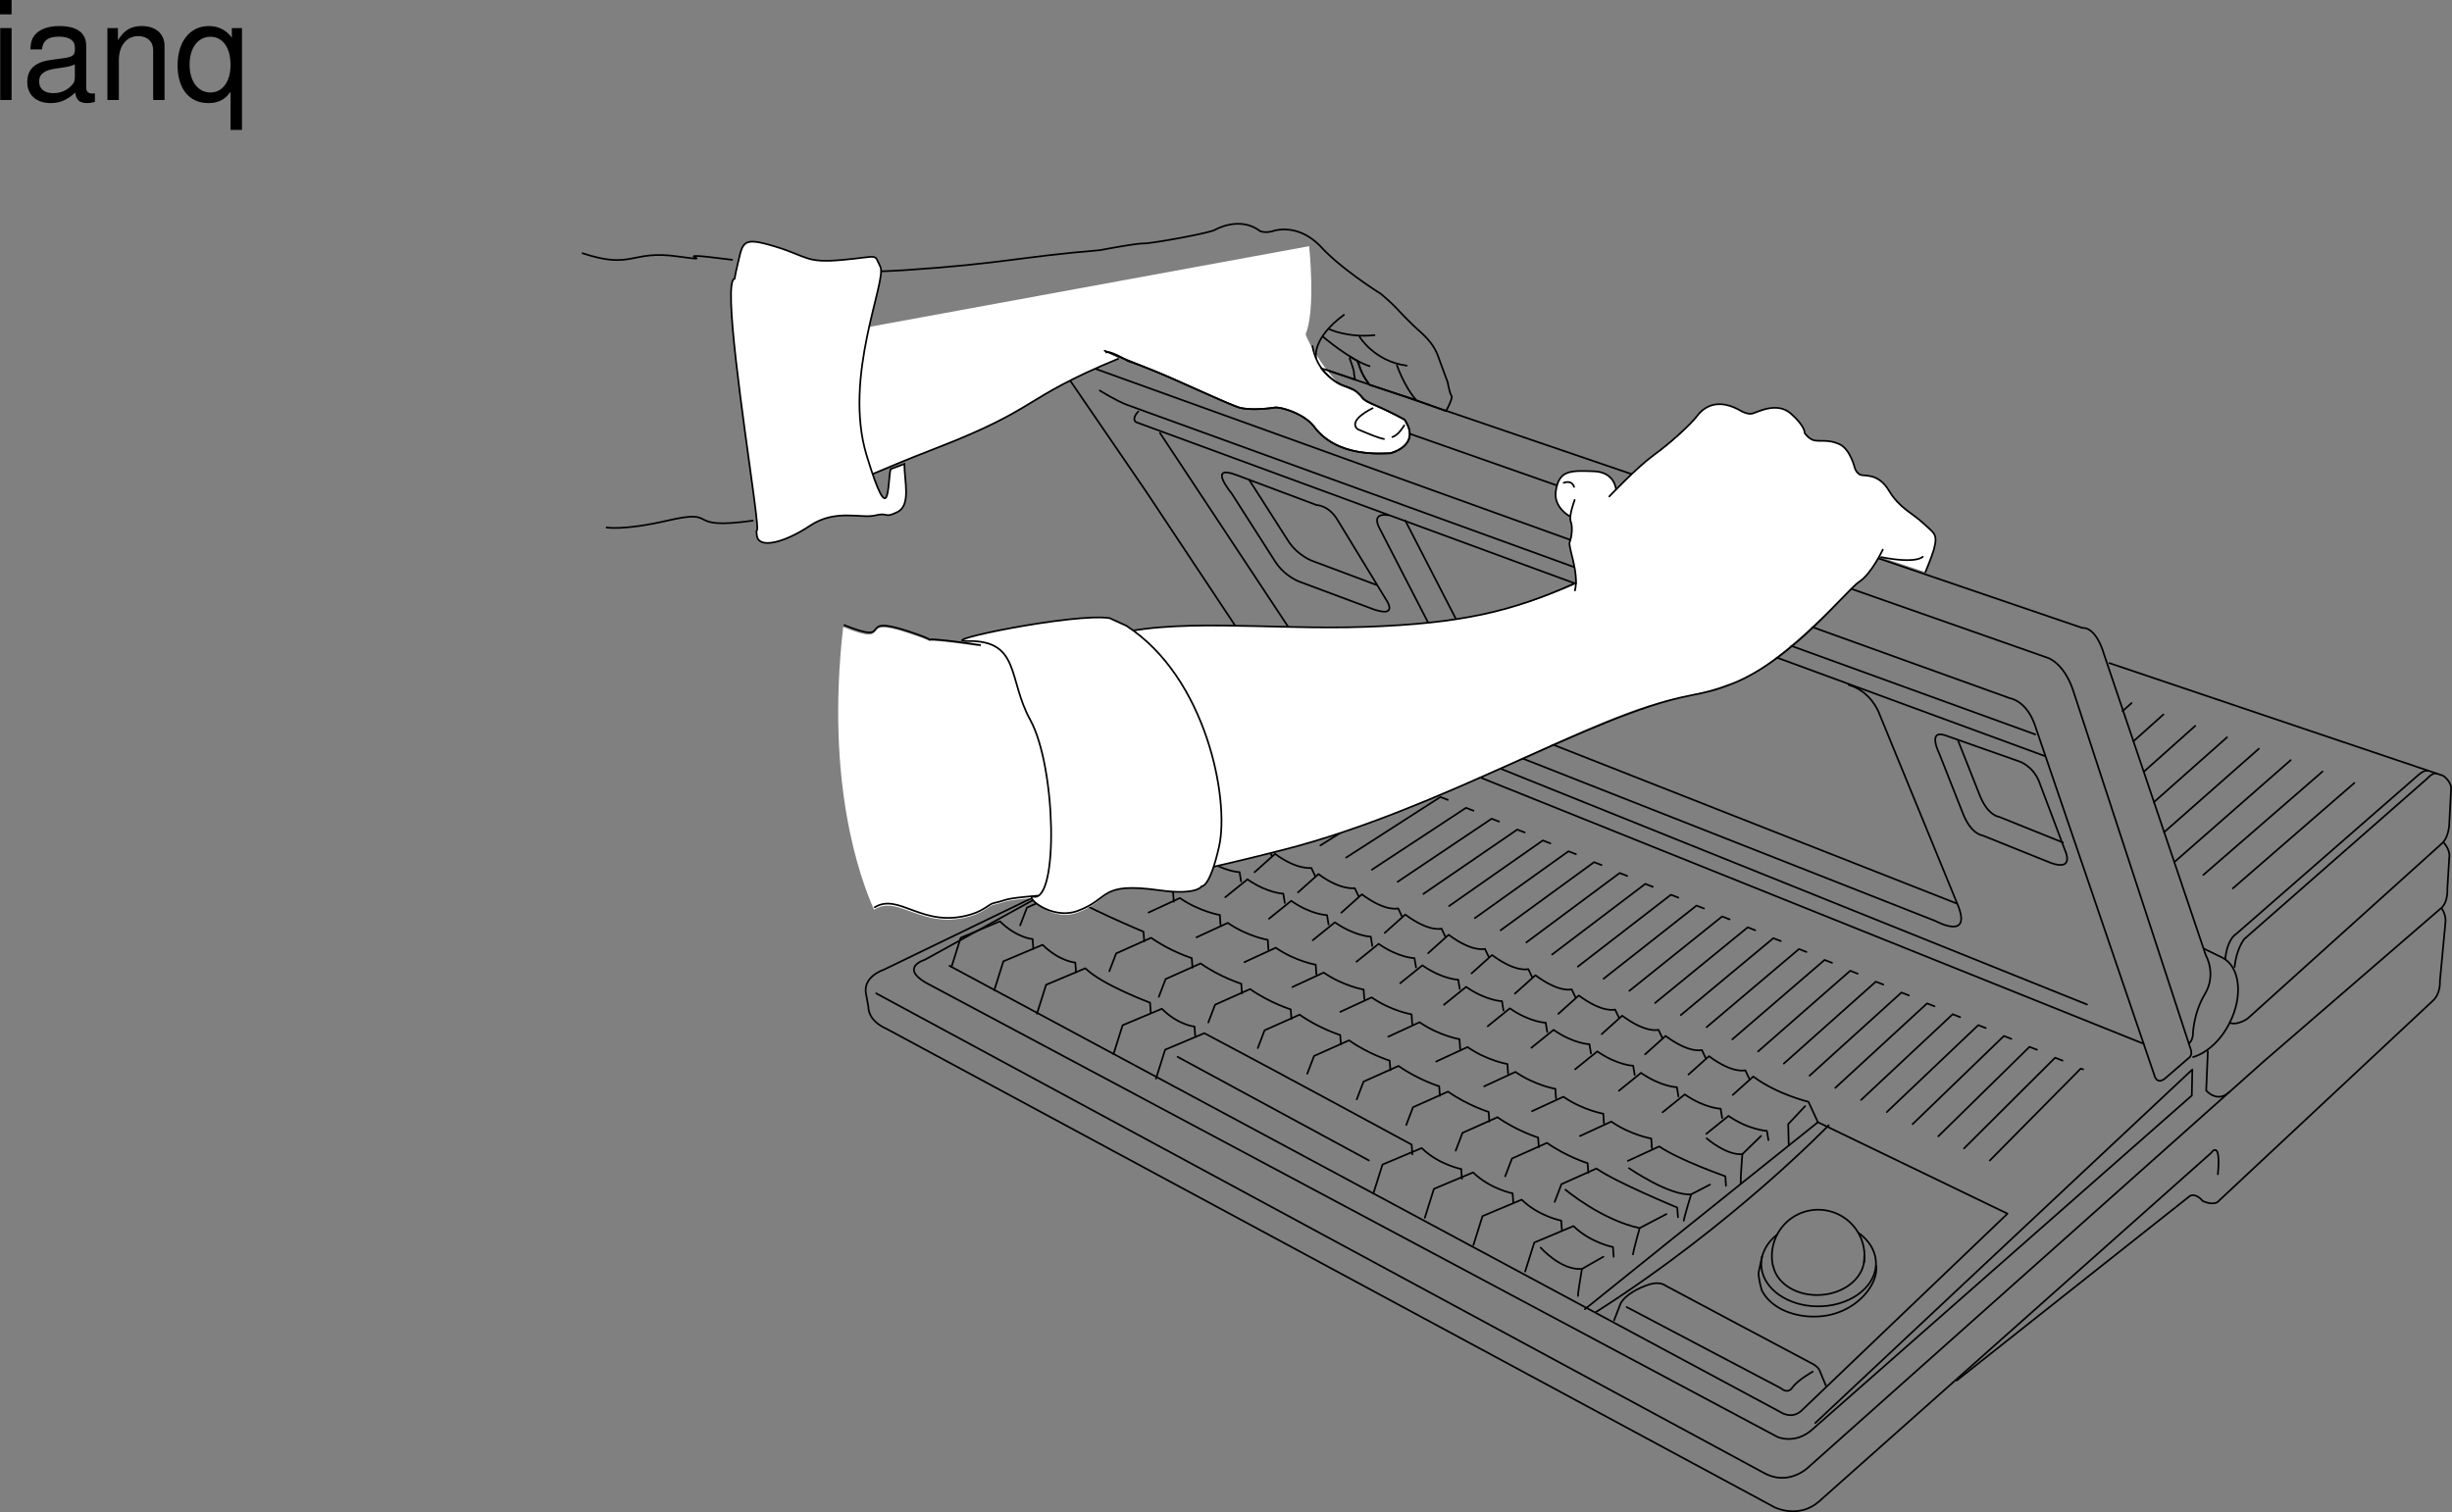 <svg xmlns="http://www.w3.org/2000/svg" xmlns:xlink="http://www.w3.org/1999/xlink" width="357.385" height="220.453"><rect width="100%" height="100%" fill="#808080" stroke="none"/><defs><path id="a" d="M3-10.484H1.344V0H3Zm0-4.094H1.312v2.094H3Zm0 0"/><path id="b" d="M10.703-.984c-.187.046-.265.046-.36.046-.577 0-.905-.296-.905-.828v-6.156c0-1.86-1.36-2.86-3.938-2.86-1.547 0-2.766.438-3.484 1.22-.47.546-.672 1.14-.72 2.187h1.688c.141-1.281.891-1.86 2.454-1.86 1.515 0 2.343.547 2.343 1.547v.454c-.015.718-.375.968-1.734 1.156-2.36.297-2.734.375-3.36.64C1.454-4.921.845-4 .845-2.64.844-.734 2.156.453 4.28.453 5.594.453 6.656 0 7.844-1.078 7.954 0 8.484.453 9.562.453c.36 0 .579-.031 1.141-.172zM7.781-3.297c0 .563-.156.89-.656 1.36-.688.625-1.5.937-2.484.937-1.297 0-2.063-.625-2.063-1.688 0-1.093.719-1.656 2.516-1.906 1.781-.25 2.125-.328 2.687-.593zm0 0"/><path id="c" d="M1.406-10.484V0h1.672v-5.781c0-2.14 1.125-3.532 2.844-3.532 1.312 0 2.156.797 2.156 2.047V0h1.656v-7.922c0-1.734-1.296-2.86-3.312-2.86-1.563 0-2.563.595-3.484 2.063v-1.765zm0 0"/><path id="d" d="M9.906 4.36v-14.844H8.422v1.406c-.781-1.11-1.969-1.703-3.344-1.703-2.766 0-4.562 2.265-4.562 5.734C.516-1.64 2.219.453 5 .453c1.453 0 2.453-.516 3.234-1.656v5.562zM5.312-9.22c1.782 0 2.922 1.578 2.922 4.125 0 2.39-1.156 4-2.921 4-1.829 0-3.047-1.625-3.047-4.062 0-2.438 1.218-4.063 3.046-4.063zm0 0"/></defs><path fill="none" stroke="#000" stroke-linecap="round" stroke-linejoin="round" stroke-width=".25" d="m167 71.59 21.77 32.782s.558 1.136 1.437-.09l3.035-3.574M155.91 52.922s.856-.214 2.168.278l134.867 48.593s2.364.317 3.617 3.836l17.407 51.016s.308 1.672 1.656.531l3.34-2.894s.754-.34.258-1.547l-17.086-52.16c-1.36-3.95-3.637-4.657-3.637-4.657L160.562 47.461c-4.171-1.324-4.253.887-4.253.887l-1.434 1.914c-1.758 2.453-.297 3.18-.297 3.18L167 71.59"/><path fill="none" stroke="#000" stroke-linecap="round" stroke-linejoin="round" stroke-width=".25" d="m158.82 47.079 1.938-2.817s.449-1.117 2.75-.511l140.008 47.8s1.91-.386 3.187 3.95l14.809 43.796s1.597 2.72-.145 5.63c-1.742 2.91-1.754 6.034-1.754 6.034s-.113.903-.586 1.137"/><path fill="none" stroke="#000" stroke-linecap="round" stroke-linejoin="round" stroke-width=".25" d="M160.297 56.934s2.496 1.563 4 2.098l132.351 48.039M165.91 59.997s-1.031.988-.344 1.543l132.418 48.664M169.07 63.125l24.328 36.79m-13.3-30.707 11.797 4.425s1.824-.004 3.14 2.313l6.996 11.48s1.852 2.637-1.734 1.442l-10.68-3.98s-2.277-.704-3.785-3.063l-6.332-9.91s-3.527-4.227.598-2.707zm0 0"/><path fill="none" stroke="#000" stroke-linecap="round" stroke-linejoin="round" stroke-width=".25" d="M200.676 85.301 191.5 81.86s-2.277-.707-3.785-3.067l-5.652-8.847m101.57 37.297 10.726 3.78s1.891.622 2.817 2.852l3.84 10.176s1.379 2.942-2.016 1.785l-10.059-4.043s-1.59-.148-2.777-3.043l-3.512-8.886s-1.832-3.649.98-2.621zm0 0"/><path fill="none" stroke="#000" stroke-linecap="round" stroke-linejoin="round" stroke-width=".25" d="m300.668 122.825-9.305-3.742s-1.59-.145-2.773-3.043l-3.215-8.118M204.816 75.88l13.887 26.98s1.488 3.371 6.73 5.34l59.704 23.5m22.316-35.024 48.645 16.418s1.308.883 1.148 2.067l-.262 5.007s-.035 1.586-.87 2.618l-28.52 25.71s-1.461 1.055-2.61.622"/><path fill="none" stroke="#000" stroke-linecap="round" stroke-linejoin="round" stroke-width=".25" d="M202.316 75.118s-2.71-.594-1.093 2.195l14.48 28.129s1.488 3.371 6.73 5.34l59.7 23.504s5.61 3.058 3.043-2.778l-11.34-27.644s-1.145-3.09-4.39-4.008m-76.817 1.719 111.558 44.87m-137.613-23.347-37.828 18.305s-3.125.996-2.492 3.652l.328 1.813s-.152 1.894 2.668 3.14l129.379 69.727s3.46 1.777 6.465-.805l57.164-50.828s1.496-2.203 1.004 3.094"/><path fill="none" stroke="#000" stroke-linecap="round" stroke-linejoin="round" stroke-width=".25" d="m329.93 154.754-66.371 59.172s-2.852 2.82-6.465.809l-129.39-69.914"/><path fill="none" stroke="#000" stroke-linecap="round" stroke-linejoin="round" stroke-width=".25" d="m264.578 207.461 54.957-51.535-.074 3.79-55.29 48.667c-2.53 2.282-5.108 1.106-5.108 1.106l-124.165-66.246c-3.738-2.235-.125-3.309-.125-3.309l62.008-34.203"/><path fill="none" stroke="#000" stroke-linecap="round" stroke-linejoin="round" stroke-width=".25" d="m138.387 140.805 121.078 65.04s1.59 1.124 3.023-.106l30.11-28.797-27.633-13.336"/><path fill="none" stroke="#000" stroke-linecap="round" stroke-linejoin="round" stroke-width=".25" d="m266.121 201.993-.887-2.133s-.152-.613-1.293-1.156c-.457-.22-21.132-11.243-21.132-11.243s-.836-.699-2.36-.222c-1.613.5-3.707 1.59-4.289 2.914l-.898 2.328"/><path fill="none" stroke="#000" stroke-linecap="round" stroke-linejoin="round" stroke-width=".25" d="m237.082 190.551 22.527 11.86s.914.914 1.653-.141c.738-1.055 2.941-2.293 2.941-2.293m-5.75-15.363c.543 2.558 3.488 4.386 6.906 4.176 3.688-.223 6.532-2.73 6.36-5.598"/><path fill="none" stroke="#000" stroke-linecap="round" stroke-linejoin="round" stroke-width=".25" d="M256.836 185.364c.715 3.058 4.422 5.281 8.7 5.078 4.609-.223 8.136-3.176 7.878-6.602m0 0c-.121-1.601-1.047-3.02-2.473-4.058m-11.906.195c-1.547 1.211-2.445 2.871-2.312 4.66.02.246.058.488.113.727"/><path fill="none" stroke="#000" stroke-linecap="round" stroke-linejoin="round" stroke-width=".25" d="M271.691 184.051a6.743 6.743 0 0 0-5.23-7.523 6.744 6.744 0 0 0-8.043 5.137 6.744 6.744 0 0 0 0 2.918m-1.628 3.542c1.698 3.278 6.284 4.32 9.753 3.606 4.52-.934 7.23-4.7 6.91-7.188m-16.663 3.582a15.7 15.7 0 0 1-.31-1.226c-.117-.715-.257-1.172-.058-1.852l.39-1.851m96.965-70.805c-.363-.18-1.234.54-1.234.54l-26.598 23.218s-1.289.664-1.605 3.637"/><path fill="none" stroke="#000" stroke-linecap="round" stroke-linejoin="round" stroke-width=".25" d="M355.156 112.782c-.558-.223-1.375.715-1.375.715l-26.672 23.402s-1.164 1.434-1.41 4.086m-73.144 18.645 2.988-2.68c3.516 2.62 8.039 3.675 8.039 3.675l1.383 2.981s-17.04 13.621-33.965 27.262"/><path fill="none" stroke="#000" stroke-linecap="round" stroke-linejoin="round" stroke-width=".25" d="m263.098 161.266-2.461 2.621.078 3.051m-5.742-9.648-.594-1.258s-1.774.57-5.29-2.051l-2.987 2.676m2.546-2.317-.593-1.257s-1.774.566-5.29-2.055l-2.984 2.68m2.543-2.317-.597-1.258s-1.77.567-5.286-2.054l-2.984 2.68m2.543-2.321-.598-1.258s-1.77.57-5.285-2.05l-2.988 2.68m2.547-2.317-.598-1.258s-1.77.566-5.285-2.055l-2.988 2.68m2.547-2.32-.598-1.258s-1.77.57-5.285-2.051l-2.989 2.68m2.547-2.321-.597-1.257s-1.77.57-5.285-2.051l-2.989 2.676m2.547-2.317-.598-1.258s-1.77.57-5.285-2.05l-2.988 2.675m2.547-2.316-.598-1.258s-1.77.566-5.285-2.05l-2.988 2.675m2.547-2.316-.598-1.258s-2.059.355-5.285-2.05l-2.988 2.675m2.543-2.317-.594-1.257s-2.106.32-5.285-2.051l-2.989 2.676m2.547-2.321-.597-1.257s-2.149.289-5.286-2.051l-2.988 2.68m2.547-2.317-.598-1.262s-1.984.246-4.925-1.843l-3.348 2.472-.266 1.836"/><path fill="none" stroke="#000" stroke-linecap="round" stroke-linejoin="round" stroke-width=".25" d="m174.344 125.782-.223-1.352s-3.484-.66-6.426-2.703l-3.23 2.606-.477 3.007"/><path fill="none" stroke="#000" stroke-linecap="round" stroke-linejoin="round" stroke-width=".25" d="m171.078 131.461-.09-1.378s-5.73-1.915-8.597-3.891l-4.567 2.105-1.027 2.559m9.976 6.375-.105-1.395s-9.027-3.78-11.883-5.796l-5.105 2.285-.989 2.586m1.914 3.414-.101-1.418s-2.29-.157-4.766-2.586l-5.718 2.402-1.329 4.219m42.204-12.442-.227-1.351s-2.281-.043-5.223-2.086l-3.23 2.605"/><path fill="none" stroke="#000" stroke-linecap="round" stroke-linejoin="round" stroke-width=".25" d="m177.887 134.778-.09-1.38s-2.957-.491-5.824-2.472l-4.563 2.11m6.399 8.039-.106-1.395s-3.066-.949-5.922-2.96L162.68 139l-.989 2.586m25.575-9.949-.223-1.351s-2.281-.043-5.223-2.086l-3.23 2.605m15.05 3.969-.222-1.356s-2.285-.039-5.223-2.085l-3.23 2.605m15.051 3.969-.223-1.352s-2.285-.043-5.227-2.086l-3.226 2.606m15.05 3.968-.226-1.351s-2.281-.043-5.223-2.086l-3.23 2.605m15.051 3.969-.223-1.351s-2.285-.043-5.223-2.09l-3.23 2.605m15.051 3.973-.223-1.356s-2.285-.043-5.223-2.086l-3.23 2.606m15.051 3.969-.223-1.352s-2.285-.043-5.226-2.09l-3.227 2.61m15.051 3.968-.223-1.351s-2.285-.043-5.226-2.09l-3.231 2.605m15.055 3.97-.227-1.352s-2.281-.043-5.223-2.086l-3.23 2.605m15.051 3.969-.223-1.352s-2.285-.043-5.226-2.09l-3.227 2.61m15.051 3.969-.223-1.356s-2.285-.043-5.226-2.086l-3.227 2.606m15.422 4.066-.227-1.351s-2.652-.141-5.593-2.184l-3.227 2.605m-63.836-26.894-.09-1.379s-2.953-.492-5.82-2.473l-4.566 2.106m17.465 5.367-.09-1.379s-2.957-.492-5.825-2.473l-4.562 2.106m17.465 5.367-.094-1.379s-2.953-.492-5.82-2.472l-4.563 2.109m17.461 5.363-.09-1.379s-2.957-.492-5.824-2.472l-4.562 2.105m17.464 5.367-.093-1.383s-2.954-.488-5.82-2.468l-4.563 2.105m17.461 5.367-.09-1.379s-2.957-.492-5.82-2.472l-4.567 2.105m17.462 5.367-.087-1.382s-2.957-.493-5.824-2.47l-4.563 2.106m17.461 5.368-.09-1.383s-2.953-.492-5.82-2.469L223.301 162m17.465 5.368-.094-1.383s-2.953-.492-5.82-2.469l-4.563 2.106m21.274 7.25-.09-1.38s-6.766-2.378-9.633-4.355l-4.567 2.106"/><path fill="none" stroke="#000" stroke-linecap="round" stroke-linejoin="round" stroke-width=".25" d="m181.02 144.817-.106-1.399s-3.062-.949-5.918-2.96l-5.105 2.28-.989 2.587"/><path fill="none" stroke="#000" stroke-linecap="round" stroke-linejoin="round" stroke-width=".25" d="m188.23 148.551-.105-1.394s-3.063-.95-5.918-2.961l-5.105 2.281-.989 2.586"/><path fill="none" stroke="#000" stroke-linecap="round" stroke-linejoin="round" stroke-width=".25" d="m195.445 152.29-.11-1.395s-3.062-.95-5.917-2.965l-5.106 2.281-.984 2.586"/><path fill="none" stroke="#000" stroke-linecap="round" stroke-linejoin="round" stroke-width=".25" d="m202.656 156.028-.11-1.399s-3.062-.945-5.917-2.96l-5.102 2.285-.988 2.582"/><path fill="none" stroke="#000" stroke-linecap="round" stroke-linejoin="round" stroke-width=".25" d="m209.867 159.766-.105-1.398s-3.063-.946-5.922-2.961l-5.102 2.285-.988 2.582"/><path fill="none" stroke="#000" stroke-linecap="round" stroke-linejoin="round" stroke-width=".25" d="m217.078 163.504-.105-1.398s-3.063-.945-5.918-2.961l-5.106 2.281-.984 2.586"/><path fill="none" stroke="#000" stroke-linecap="round" stroke-linejoin="round" stroke-width=".25" d="m224.29 167.243-.106-1.399s-3.063-.945-5.918-2.96l-5.106 2.28-.984 2.586"/><path fill="none" stroke="#000" stroke-linecap="round" stroke-linejoin="round" stroke-width=".25" d="m231.5 170.981-.102-1.398s-3.066-.95-5.921-2.961l-5.102 2.28-.988 2.587"/><path fill="none" stroke="#000" stroke-linecap="round" stroke-linejoin="round" stroke-width=".25" d="m244.566 177.45-.105-1.399s-8.918-3.68-11.774-5.691l-5.101 2.281-.988 2.586m-20.743-6.934-.101-1.418s-20.656-11.21-30.219-16.246l-5.715 2.403-1.328 4.215m-11.66-15.5-.102-1.414s-2.292-.16-4.77-2.59l-5.714 2.406-1.328 4.215"/><path fill="none" stroke="#000" stroke-linecap="round" stroke-linejoin="round" stroke-width=".25" d="m167.719 147.598-.098-1.418s-6.957-2.582-9.434-5.012l-5.718 2.403-1.328 4.219m23.066 3.285-.102-1.418s-2.289-.157-4.765-2.586l-5.719 2.402-1.328 4.219m50.785 18.156-.105-1.418s-3.278-.625-5.758-3.055l-5.715 2.407-1.328 4.215"/><path fill="none" stroke="#000" stroke-linecap="round" stroke-linejoin="round" stroke-width=".25" d="m220.57 175.399-.101-1.418s-3.278-.625-5.758-3.055l-5.715 2.403-1.328 4.214m19.988 1.829-.105-1.418s-3.281-.625-5.758-3.055l-5.715 2.402-1.328 4.219m20.445 1.703-.101-1.414s-3.278-.629-5.758-3.055l-5.715 2.403-1.328 4.215"/><path fill="none" stroke="#000" stroke-linecap="round" stroke-linejoin="round" stroke-width=".25" d="M224.555 181.891s2.957 3.36 6.02 3.106l3.12-1.778"/><path fill="none" stroke="#000" stroke-linecap="round" stroke-linejoin="round" stroke-width=".25" d="M230.574 184.997s-.57 3.246-.582 3.941m-1.828-15.492s5.297 4.437 10.82 5.597l3.903-2.043m-3.903 2.043s-.89 3.157-.972 3.832m-.586-12.562s5.883 4.047 9.058 3.816l2.75-1.425m-2.75 1.426s-.972 3.156-1.07 3.831m3.34-11.996s2.883 2.516 5.2 2.297l2.726-2.652"/><path fill="none" stroke="#000" stroke-linecap="round" stroke-linejoin="round" stroke-width=".25" d="M253.953 168.262s-.277 3.48-.238 4.223m-82.075-18.41 27.876 15.101m67.015-5.121s-14.047 14.582-33.965 27.262m123.547-68.531s1.086 1.054.867 2.308l-.277 4.559s.164 2.055-1.117 2.93l-25.656 22.171m25.972-22.281s.72.977.504 2.23l-.785 8.352s.156 1.852-1.117 2.926l-31.29 29.262s-.624.535-2.163-.14c0 0-.918-1.216-1.864-.747l-33.98 26.906m-85.375-89.402-1.086-.418-13.8 8.285m18.62-6.281-1.09-.422-13.777 8.469m18.598-6.465-1.086-.418-13.762 8.648m18.582-6.644-1.086-.422-13.742 8.836m18.563-6.832-1.09-.422-13.719 9.02m18.539-7.012-1.086-.422-13.7 9.2m18.52-7.196-1.085-.418-13.684 9.379m18.504-7.375-1.09-.422-13.66 9.562m18.485-7.558-1.09-.422-13.645 9.75m18.465-7.742-1.086-.422-13.625 9.93m18.445-7.926-1.09-.422-13.601 10.117m18.425-8.109-1.09-.422-13.585 10.297m18.406-8.293-1.086-.422-13.566 10.48m18.386-8.472-1.086-.426-13.547 10.664m18.368-8.656-1.09-.422-13.524 10.847m18.344-8.839-1.086-.426-13.508 11.031m18.329-9.023-1.09-.422-13.485 11.21m18.309-9.206-1.086-.422-13.469 11.394m18.285-9.386-1.086-.422-13.449 11.578m18.27-9.574-1.086-.422-13.43 11.761m18.25-9.753-1.086-.422L260 155.059m18.227-9.937-1.086-.422-13.391 12.125m18.21-10.117-1.085-.422-13.371 12.308m18.191-10.304-1.086-.422-13.351 12.492m18.168-10.485-1.086-.421-13.332 12.671m18.152-10.667-1.086-.422-13.312 12.859m18.133-10.852-1.09-.421-13.293 13.039m18.113-11.036-1.086-.421-13.273 13.222m17.359-11.523-.352-.113-13.253 13.402m-93.5-65.949s-1.008 1.804.261 2.488l115.653 46.437m7.214 1.942c1.985-.578 4.028-2.395 5.336-4.992 1.985-3.953 1.5-8.211-1.082-9.508l-2.68-1.305m.578 14.996-.241 5.692s1.617 1.879 3.332.226m18.257-45.066-17.707 15.367m13.067-17.031-17.367 15.07m12.73-16.734-16.965 14.87m12.328-16.535-13.816 12.176m9.176-13.843-10.649 9.445m6.012-11.109-7.469 6.66m2.832-8.324-4.351 3.898m-.289-5.563-1.317 1.188"/><path fill="#fff" d="m230.25 87.551-.57-3.597c-.235-2.637-1.172-4.23-.895-4.926.281-.692.477-2.16.156-2.988-.32-.829.57-3.153.57-3.153l-.769 2.352s-2.312-1.274-1.984-3.59c.449-3.176 2.183-3.047 5.562-2.934 3.043.106 3.211 2.602 3.211 2.602l-.64.613s4.523-4.57 6.144-5.578c2.516-1.562 5.399-4.48 6.293-5.672.89-1.187 2.902-2.887 6.578-.687 0 0 .79.422 1.442.316.656-.11 3.562-1.863 5.675-.012 2.11 1.852 2.02 2.84 2.02 2.84s.562.883 1.402 1.067c.844.187 2.055-.176 3.66.554 1.606.735 2.25 3.524 2.25 3.524s.227.68.801.933c.574.25 2.59-.312 4.156 2.301 1.567 2.613 3.438 3.277 5 4.758 1.567 1.48 2.192 1.492 1.543 3.871-.246.902-1.222 3.258-1.222 3.258l-6.738-2.246c-.63 1.133-1.743 2.914-2.899 3.648-1.762 1.125-12.437 13.399-19.348 15.028 0 0-2.808 1.05-5.246 1.453L230.25 87.55"/><path fill="#fff" d="M146.813 98.891s5-3 14.5-6 24-1 38-1.5 22-2.5 31-6.5l16.5 16.5c-12.758 1.234-36 16.5-59.5 22.5s-26.5 5-29 7-10-1.5-13.5-2.5l2-29.5"/><path fill="none" stroke="#000" stroke-linecap="round" stroke-linejoin="round" stroke-width=".25" d="M234.563 72.372s4.07-4.282 6.472-6.02c2.399-1.738 5.399-4.48 6.293-5.672.89-1.187 2.902-2.887 6.578-.687 0 0 .79.422 1.442.316.656-.11 3.562-1.863 5.675-.012 2.11 1.852 2.02 2.84 2.02 2.84s.562.883 1.402 1.067c.844.187 2.055-.176 3.66.554 1.606.735 2.25 3.524 2.25 3.524s.227.68.801.933c.574.25 2.59-.312 4.156 2.301 1.567 2.613 3.438 3.277 5 4.758 1.567 1.48 2.192 1.492 1.543 3.871-.246.902-1.222 3.258-1.222 3.258"/><path fill="none" stroke="#000" stroke-linecap="round" stroke-linejoin="round" stroke-width=".25" d="M280.242 81.172s-.867 1.07-6.062.051m-38.649-9.906s-.168-2.496-3.21-2.602c-3.38-.113-5.114-.242-5.563 2.934-.328 2.316 1.984 3.59 1.984 3.59"/><path fill="none" stroke="#000" stroke-linecap="round" stroke-linejoin="round" stroke-width=".25" d="M227.918 70.395s1.121-.512 1.508.586m.086 1.906s-.89 2.324-.57 3.153c.32.828.124 2.296-.157 2.988-.277.695 1.41 4.414.77 7.05m44.863-5.937s-1.66 3.54-3.422 4.664c-1.762 1.125-9.828 11.45-18.422 14.836-2.504.988-3.836 1.297-6.398 1.793-14.098 2.742-36.078 16.574-59.113 22.457-23.5 6-26.5 5-29 7s-9.5-1-13-2m-.629-30.246c2.086-1.078 10.015-3.664 16.629-5.754 9.5-3 24-1 38-1.5s21.25-2.25 30.25-6.25"/><path fill="#fff" d="M163.063 52.266c-14.5 6-11.25 7.125-26.75 13.125s-14.875 6.625-21.875 7.125l-2.626-22.125 79-14.5s.985 9.313-.515 12.813c.2 1.035 3.71 6.992 5.574 7.547 1.863.55 1.91.984 2.39 1.375.481.39.153.601 2.227 1.484 2.07.883 4.223 2.066 4.223 2.066 2.55 3.797-2.086 4.903-2.086 4.903-1.086 0-7.64.71-11.055-3.828-1.539-2.043-5.023-2.954-5.761-2.833-.735.122-3.649.473-5.243-.02-1.59-.491-8.93-3.913-12.039-5.206-6.629-2.758-7.52-3.055-7.52-3.055"/><path fill="none" stroke="#000" stroke-linecap="round" stroke-linejoin="round" stroke-width=".25" d="M198.027 52.895s.243 1.473 1.356 2.852"/><path fill="none" stroke="#000" stroke-linecap="round" stroke-linejoin="round" stroke-width=".25" d="M160.332 36.473s5.086-.98 6.36-.98c1.277-.004 9.402-1.473 10.363-1.973.96-.496 3.949-1.824 6.625.184 0 0 .78.316 1.847-.016s4.145-.79 7.125 2.422c2.98 3.21 8.59 6.715 8.59 6.715s1.442 1.168 2.586 2.414a50.441 50.441 0 0 0 3.145 3.105c.828.75 2 1.86 2.62 3.555.618 1.695 1.419 3.86 1.419 3.86s.242 1.472.558 1.968c.223.348-.812 2.207-.812 2.207l-4.895-1.8-6.23-2.012a9.172 9.172 0 0 1-1.543-2.852l-.285-.676a18.02 18.02 0 0 1-.996-.574l-.075.305s.707 1.777.614 2.183l.152.82-4.922-1.636c1.082 1.277 2.223 2.238 3.293 2.558 1.863.551 1.91.985 2.39 1.375.481.391.153.602 2.227 1.485 2.07.883 4.223 2.066 4.223 2.066 2.55 3.797-2.086 4.903-2.086 4.903-1.086 0-7.64.71-11.055-3.829-1.539-2.042-5.023-2.953-5.761-2.832-.735.122-3.649.473-5.243-.02-1.59-.491-8.914-3.948-12.039-5.206-3.238-1.3-4.144-1.555-4.144-1.555s-2.633-1.62-3.133-1.246"/><path fill="none" stroke="#000" stroke-linecap="round" stroke-linejoin="round" stroke-width=".25" d="M191.824 52.176s-.683-2.785 4.059-6.277"/><path fill="none" stroke="#000" stroke-linecap="round" stroke-linejoin="round" stroke-width=".25" d="M193.723 47.977s2.691 1.3 6.613.887m-2.18.23s2.184 3.602 6.875 4.211m-1.414-.027s1.047 3.047 2.746 4.98m-13.488-9.128s3.965 3.363 6.746 4.257m-8.336-2.937c.594 3.136 2.418 4.855 4.586 5.8 1.297.563 1.64.575 2.39 1.375.481.516.153.602 2.227 1.485 2.07.883 4.223 2.066 4.223 2.066 2.55 3.797-2.086 4.903-2.086 4.903-1.086 0-7.64.71-11.055-3.829-1.539-2.042-5.023-2.953-5.761-2.832-.735.122-3.649.473-5.243-.02-1.59-.491-9.535-4.206-12.664-5.456-6.359-2.543-6.894-2.805-6.894-2.805"/><path fill="none" stroke="#000" stroke-linecap="round" stroke-linejoin="round" stroke-width=".25" d="M200.063 59.516s-3.63 1.688-2.231 3.016m6.836-.516s-.832 1.461-1.73 1.688"/><path fill="none" stroke="#000" stroke-width=".25" d="M163.063 52.266c-14.5 6-11.25 7.125-26.75 13.125s-13.625 6.625-20.625 7.125m44.644-36.043c-12 1-14.043 1.953-28.52 2.918-15 1-10.5-2.5-20.75.5"/><path fill="#fff" d="M131.813 67.641c0 2.5 1 6-1 7s-1.25 0-3.25.5-5.75-1-9.5 1.5-7.5 3.438-7.75 1.438.562 1.687-.5-6.188c-1.38-10.234-4.5-31-2.75-31.25l.25-1.25c1-4 .5-5 5.5-3.5s4.5 2.5 10 2 4.5-1 5.5 1-5.5 16-2 27.5 3 4 3.5 2l2-.75"/><path fill="none" stroke="#000" stroke-width=".25" d="M131.813 67.641c0 2.5 1 6-1 7s-1.25 0-3.25.5-5.75-1-9.5 1.5-7.5 3.438-7.75 1.438.562 1.687-.5-6.188c-1.38-10.234-4.5-31-2.75-31.25l.25-1.25c1-4 .5-5 5.5-3.5s4.5 2.5 10 2 4.5-1 5.5 1-5.5 16-2 27.5 3 4 3.5 2zm-25-29.75c-11.5-1.5-.793.527-8-.5-7-1-6.5 2-14-.5m25 39c-10.5 1.5-4.57-1.832-12.5 0-6.5 1.5-9 1-9 1"/><path fill="#fff" d="M127.395 132.637c-2.032-4.601-7.098-18.324-4.504-41.226 7.82 3.164 1.453-1.801 9.53.894 7.102 2.367-2.339.063 10.61 1.946-.71-.184-1.078-.56-2.047-.54-4.972.098 15.676-4.148 20.739-3.343l2.449 1.12c11.656 7.563 16.066 25.606 13.508 32.145-1.895 4.844-2.325 5.442-2.325 5.442s-.886 1.48-6.355.718c-8.914-1.242-7.086 1.477-11.926 3.25-3.984 1.457-7.433-2.433-5.945-2.175.281.047-.23.18 0 0-5.504.468-3.973.535-6.266 1.03-.773.169-1.363 1.06-3.332 1.657-7.113 2.164-10.52-3.246-14.136-.918"/><path fill="none" stroke="#000" stroke-width=".25" d="M151.309 130.579c-5.504.468-4.141.574-6.434 1.07-.773.168-1.363 1.059-3.332 1.656-7.113 2.164-10.516-3.308-14.133-.976"/><path fill="#fff" d="M164.184 91.239c11.656 7.562 15.039 25.293 13.507 32.144-1.347 6.04-2.523 5.817-2.523 5.817s-.684 1.355-6.156.593c-8.914-1.242-7.086 1.23-11.926 3-3.984 1.457-7.902-2.312-6.41-2.054 3.61.625 3.289-18.89-.524-25.805-3.265-5.918-1.41-11.629-9.156-11.473-4.973.098 15.676-4.148 20.738-3.34l2.45 1.118"/><path fill="none" stroke="#000" stroke-width=".25" d="M164.184 91.239c11.656 7.562 15.039 25.293 13.507 32.144-1.347 6.04-2.523 5.817-2.523 5.817s-.684 1.355-6.156.593c-8.914-1.242-7.086 1.23-11.926 3-3.984 1.457-7.902-2.312-6.41-2.054 3.61.625 3.289-18.89-.524-25.805-3.265-5.918-1.41-11.629-9.156-11.473-4.973.098 15.676-4.148 20.738-3.34zm0 0"/><path fill="none" stroke="#000" stroke-width=".25" d="M142.969 94.055c-12.95-1.887-3.434.367-10.535-2-8.079-2.695-1.645 2.211-9.465-.953m74.906-28.523c1.5.625 3.063 1.312 3.938 1.437"/><g transform="translate(-12.188 -4.109)"><use xlink:href="#a" width="100%" height="100%" x="10.875" y="18.687"/><use xlink:href="#b" width="100%" height="100%" x="15.315" y="18.687"/><use xlink:href="#c" width="100%" height="100%" x="26.435" y="18.687"/><use xlink:href="#d" width="100%" height="100%" x="37.555" y="18.687"/></g></svg>
